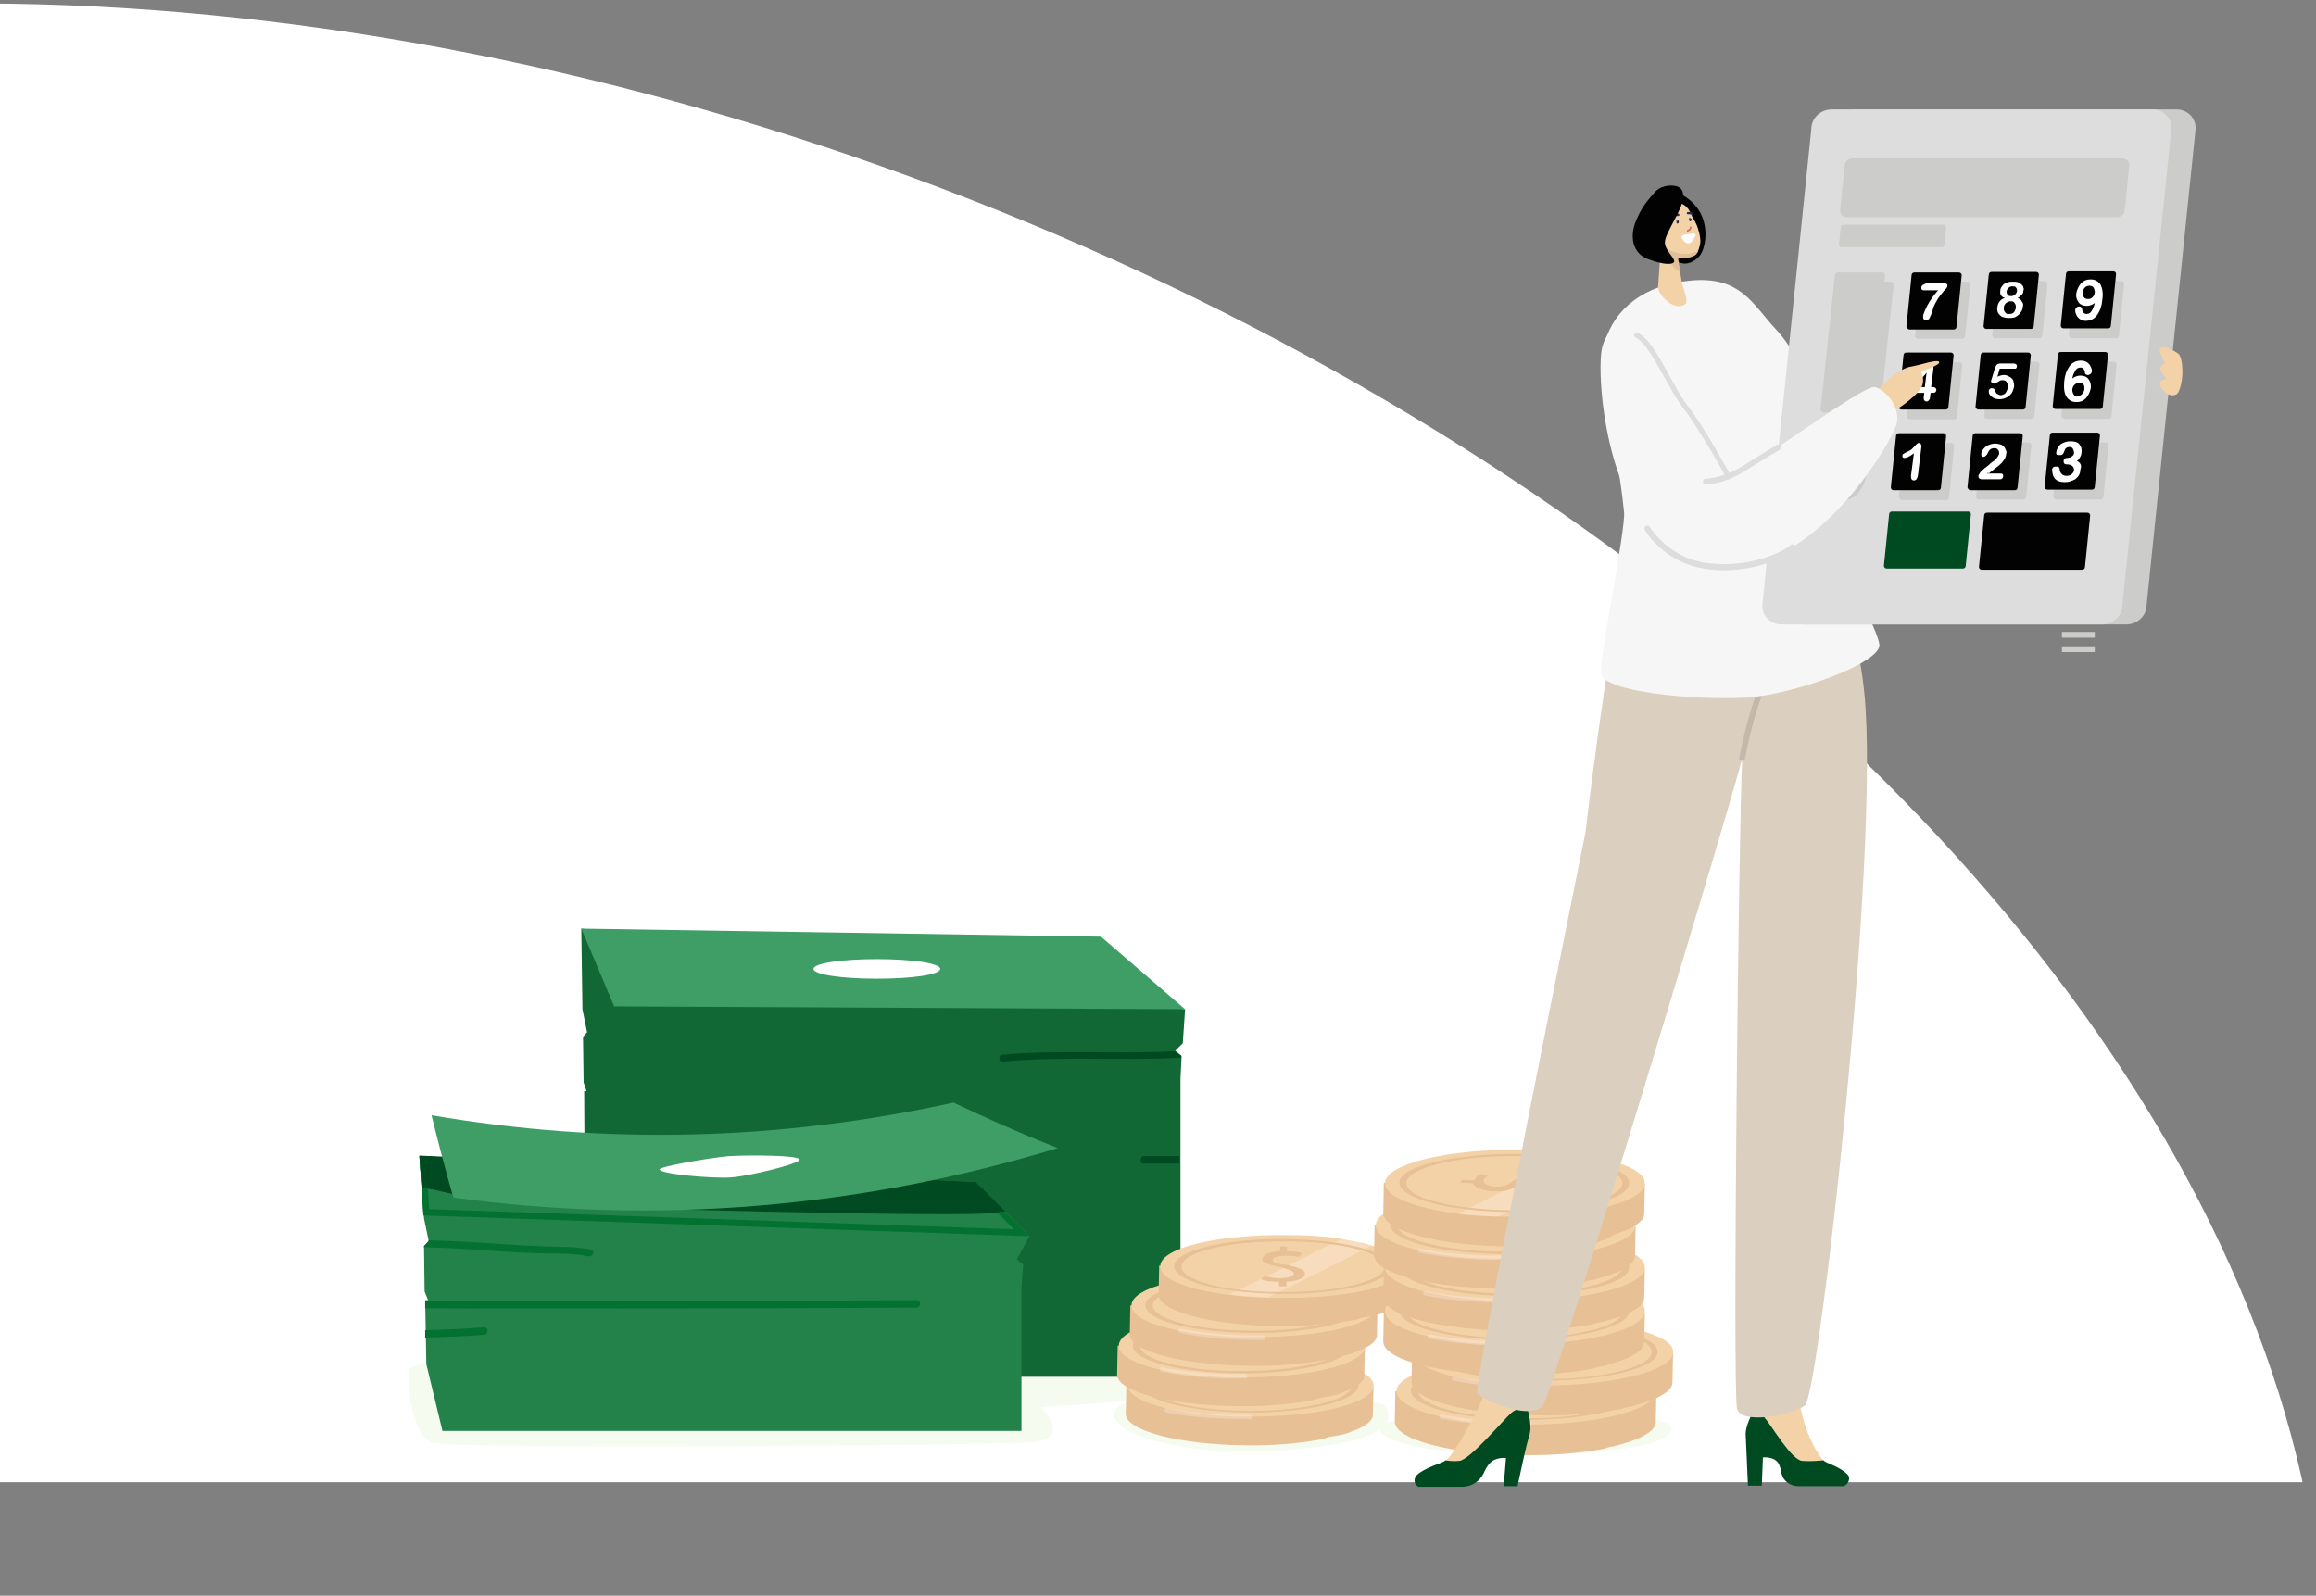 <?xml version="1.0" encoding="utf-8"?>
<!-- Generator: Adobe Illustrator 25.4.1, SVG Export Plug-In . SVG Version: 6.00 Build 0)  -->
<svg version="1.1" id="_x3C_Layer_x3E_" xmlns="http://www.w3.org/2000/svg" xmlns:xlink="http://www.w3.org/1999/xlink" x="0px"
	 y="0px" viewBox="0 0 402 277" style="enable-background:new 0 0 402 277;" xml:space="preserve">
<rect x="0" y="0" width="402" height="277" fill="#808080" stroke="none"/>
<style type="text/css">
	.st0{clip-path:url(#SVGID_00000090986799398023130440000010322703151679090576_);}
	.st1{fill:#FFFFFF;}
	.st2{fill:#F6FBF0;}
	.st3{fill:#116834;}
	.st4{fill:#3E9E65;}
	.st5{fill:#004A21;}
	.st6{fill:#238249;}
	.st7{fill:#037230;}
	.st8{fill:#E8C095;}
	.st9{fill:#F4D2A8;}
	.st10{opacity:0.25;fill:#FFFFFF;enable-background:new    ;}
	.st11{opacity:0.25;}
	.st12{fill:#DBD0BF;}
	.st13{fill:#C4B8A9;}
	.st14{fill:#F6F6F6;}
	.st15{fill:#CCCCCA;}
	.st16{fill:#DDDDDD;}
	.st17{fill:#020202;}
	.st18{fill:#434A59;}
	.st19{fill:#FF867A;}
	.st20{fill:#C66C67;}
	.st21{fill:#262E51;}
	.st22{fill:#E2BF9A;}
	.st23{fill:none;stroke:#CCCCCA;stroke-miterlimit:10;}
</style>
<g>
	<g>
		<g>
			<defs>
				<rect id="SVGID_1_" y="0.6" width="402" height="256.7"/>
			</defs>
			<clipPath id="SVGID_00000155146908850147973070000008980616286665072553_">
				<use xlink:href="#SVGID_1_"  style="overflow:visible;"/>
			</clipPath>
			<g style="clip-path:url(#SVGID_00000155146908850147973070000008980616286665072553_);">
				<g>
					
						<ellipse transform="matrix(0.354 -0.935 0.935 0.354 -149.222 229.372)" class="st1" cx="91.5" cy="222.7" rx="203.2" ry="324.7"/>
				</g>
			</g>
		</g>
	</g>
</g>
<g>
	<path class="st2" d="M213,233.4c4.9,4,5.7,9.4-2.4,9.3c-8.2-0.1-29.9,1.6-29.9,1.6s5.8,5.6-1.9,6.1c-7.8,0.5-101,1.3-103.9,0
		c-3-1.3-4.2-8.4-4-12.3c0.2-3.9,38.6-2.3,55-3.5C142.2,233.5,208.1,229.4,213,233.4z"/>
	<g>
		<g>
			<g>
				<polygon class="st3" points="205.7,175.2 205.3,181.1 204,182.4 205.1,183.3 204.9,187.2 204.9,239 104.3,239 101.6,227.5 
					101.4,189.4 101.8,189.4 101.3,187.9 101.2,180 101.9,179.2 101.1,175.2 100.9,161.2 				"/>
			</g>
		</g>
		<g>
			<g>
				<polygon class="st4" points="205.7,175.2 191.1,162.6 100.9,161.2 106.6,174.7 				"/>
			</g>
		</g>
		<g>
			<g>
				<path class="st1" d="M141.2,168.2c0,1,5,1.7,11,1.7c6.1,0,11-0.7,11-1.7c0-1-5-1.7-11-1.7S141.2,167.2,141.2,168.2z"/>
			</g>
		</g>
		<g>
			<path class="st5" d="M174,184.3c10.4-1,20.7-0.1,31-0.7v-0.3l-1.1-0.8c-10,0.5-20-0.3-30,0.6C173.3,183.1,173.3,184.4,174,184.3z
				"/>
		</g>
		<g>
			<path class="st5" d="M198.5,202h6.2v-1.3h-6.2C197.8,200.7,197.8,202,198.5,202z"/>
		</g>
	</g>
	<g>
		<g>
			<g>
				<polygon class="st6" points="169.4,205.2 178.7,214.6 176.5,218.6 177.6,219.5 177.3,223.5 177.3,248.4 76.8,248.4 74,236.8 
					73.8,225.7 74.3,225.7 73.7,224.2 73.6,216.3 74.4,215.4 73.6,211.5 72.8,200.7 				"/>
			</g>
			<g>
				<path class="st7" d="M73.6,216.3v0.2c2.8,0.1,5.4,0.2,8.2,0.4c3.4,0.2,6.8,0.5,10.2,0.6c3.3,0.2,6.9-0.1,10.2,0.6
					c0.7,0.2,1.2-1.1,0.3-1.2c-3.1-0.6-6.1-0.4-9.2-0.6c-3.4-0.1-6.8-0.4-10.2-0.6c-2.9-0.2-5.7-0.3-8.7-0.4v0.2L73.6,216.3z"/>
			</g>
			<g>
				<path class="st7" d="M73.8,225.8v1.3c9.3,0.1,75.8,0,85.3-0.1c0.8,0,0.8-1.3,0-1.3C149.7,225.8,83.1,225.9,73.8,225.8z"/>
			</g>
			<g>
				<path class="st7" d="M73.8,230.9v1.3c3.5-0.1,6.9-0.2,10.3-0.5c0.7-0.1,0.7-1.3,0-1.3C80.7,230.7,77.3,230.8,73.8,230.9z"/>
			</g>
		</g>
		<g>
			<g>
				<polygon class="st6" points="72.8,200.7 169.4,205.2 178.7,214.6 73.5,211 				"/>
			</g>
		</g>
		<g>
			<g>
				<path class="st7" d="M72.8,200.7l0.7,10.3l105.2,3.6l-9.3-9.3L72.8,200.7z M74,201.9l94.9,4.4l7.1,7.1l-101.5-3.5L74,201.9z"/>
			</g>
		</g>
		<g>
			<g>
				<path class="st5" d="M169.4,205.2l5.1,5.1c-0.5,0-1.1,0.1-1.6,0.2c-4.6,1-74.8-1-78.8-1.3c-4-0.3-8.2-0.3-12.1-1.2
					c-2.2-0.4-4.6-1-6.8-1.5c-0.6-0.1-1.3-0.2-2-0.4l-0.4-5.5L169.4,205.2z"/>
			</g>
			<g>
				<g>
					<g>
						<path class="st4" d="M183.6,199.3c-6.1-2.4-12.2-5.1-18.1-7.9c-30,6.6-60.3,7.4-90.6,2.2c1.2,4.8,2.4,9.5,3.8,14.3
							C114.1,212.7,149.4,209.7,183.6,199.3z"/>
					</g>
				</g>
				<g>
					<g>
						<path class="st1" d="M114.5,203c0,0.8,8.9,1.6,12.3,1.4c3.2-0.2,12.1-2.4,12-3.1c-0.1-0.8-9.1-0.8-12.3-0.6
							C123.1,201,114.5,202.5,114.5,203z"/>
					</g>
				</g>
			</g>
		</g>
	</g>
</g>
<g>
	<g>
		<g>
			<path class="st2" d="M193.7,244.5c-1.1,1.4,0.1,4.1,8.2,6c8,1.9,18.8,1.9,28.9,0.4c10.2-1.5,11-4.7,9.8-6.6
				C238.7,241.2,196.6,241,193.7,244.5z"/>
		</g>
		<g>
			<g>
				<g>
					<g>
						<g>
							<path class="st8" d="M238.4,240.7l-0.1,4.9c0,0.7-0.6,1.4-1.7,2c-0.6,0.4-1.2,0.6-2,0.9c-0.8,0.4-1.8,0.6-3,0.8
								c-0.6,0.1-1.3,0.2-1.9,0.5c-3.7,0.7-8.4,1.2-13.4,1.1c-11.8-0.1-21.2-2.6-20.9-5.6l0.1-4.9c0,0,14,1.3,21.5,1.3
								c5.2,0,13.1-0.5,17.6-0.8c0.5,0,0.9-0.1,1.4-0.1C237.6,240.9,238.4,240.7,238.4,240.7z"/>
						</g>
					</g>
					<g>
						<g>
							<path class="st9" d="M238.4,240.6c-0.2,3.1-9.9,5.4-21.8,5.3c-0.7,0-1.5,0-2.2,0c-2.4-0.1-4.6-0.2-6.6-0.5
								c-7.3-0.9-12.3-2.8-12.1-5.1c0.2-3.1,9.9-5.4,21.8-5.3c3.5,0,6.9,0.2,9.8,0.7c0.1,0,0.4,0,0.5,0.1c0.9,0.1,1.9,0.4,2.7,0.5
								c0.8,0.1,1.5,0.4,2.2,0.6C236.3,237.8,238.6,239.2,238.4,240.6z"/>
						</g>
					</g>
					<g>
						<g>
							<g>
								<path class="st8" d="M235.8,240.6c-0.2,2.6-8.8,4.7-19.2,4.6c-10.4-0.1-18.7-2.2-18.5-4.9s8.8-4.7,19.2-4.6
									C227.8,235.9,236.1,238,235.8,240.6z M199.4,240.4c-0.2,2.5,7.6,4.5,17.3,4.5c9.7,0.1,17.7-1.9,18-4.3
									c0.2-2.5-7.6-4.5-17.3-4.5C207.7,236.1,199.6,238,199.4,240.4z"/>
							</g>
						</g>
					</g>
				</g>
				<g>
					<g>
						<path class="st10" d="M214.9,246.3c-7.3,0-12.4-1.1-12.4-1.1c-0.2,0-0.4-0.2-0.4-0.5c0.1-0.2,0.4-0.4,0.6-0.2
							c0,0,5.9,1.3,14.1,1.1c0.2,0,0.5,0.1,0.5,0.4s-0.2,0.4-0.5,0.4C216.2,246.3,215.6,246.3,214.9,246.3z"/>
					</g>
				</g>
			</g>
			<g>
				<g>
					<g>
						<g>
							<path class="st8" d="M236.9,233.9l-0.1,4.9c0,0.7-0.6,1.4-1.7,2c-0.6,0.4-1.2,0.6-2,0.9c-0.8,0.4-1.8,0.6-3,0.8
								c-0.6,0.1-1.3,0.2-1.9,0.5c-3.7,0.7-8.4,1.2-13.4,1.1c-11.8-0.1-21.2-2.6-20.9-5.6l0.1-4.9c0,0,14,1.3,21.5,1.3
								c5.2,0,13.1-0.5,17.6-0.8c0.5,0,0.9-0.1,1.4-0.1C236.1,233.9,236.9,233.9,236.9,233.9z"/>
						</g>
					</g>
					<g>
						<g>
							<path class="st9" d="M236.9,233.8c-0.2,3.1-9.9,5.4-21.8,5.3c-0.7,0-1.5,0-2.2,0c-2.4-0.1-4.6-0.2-6.6-0.5
								c-7.3-0.9-12.3-2.8-12.1-5.1c0.2-3.1,9.9-5.4,21.8-5.3c3.5,0,6.9,0.2,9.8,0.7c0.1,0,0.4,0,0.5,0.1c0.9,0.1,1.9,0.4,2.7,0.5
								c0.8,0.1,1.5,0.4,2.2,0.6C234.8,230.9,237,232.3,236.9,233.8z"/>
						</g>
					</g>
					<g>
						<g>
							<g>
								<path class="st8" d="M234.3,233.8c-0.2,2.6-8.8,4.7-19.2,4.6s-18.7-2.2-18.5-4.9c0.2-2.6,8.8-4.7,19.2-4.6
									C226.2,229,234.5,231.2,234.3,233.8z M197.9,233.5c-0.2,2.5,7.6,4.5,17.3,4.5c9.7,0.1,17.7-1.9,18-4.3
									c0.2-2.5-7.6-4.5-17.3-4.5C206.1,229.1,198.1,231.2,197.9,233.5z"/>
							</g>
						</g>
					</g>
				</g>
				<g>
					<g>
						<path class="st10" d="M214.2,239.3c-7.3,0-12.5-1.2-12.5-1.2c-0.2,0-0.4-0.2-0.4-0.5c0.1-0.2,0.4-0.4,0.6-0.2
							c0,0,5.9,1.3,14.1,1.1c0.2,0,0.5,0.1,0.5,0.4s-0.2,0.4-0.5,0.4C215.4,239.3,214.8,239.3,214.2,239.3z"/>
					</g>
				</g>
			</g>
			<g>
				<g>
					<g>
						<g>
							<path class="st8" d="M239.1,226.9l-0.1,4.9c0,0.7-0.6,1.4-1.7,2c-0.6,0.4-1.2,0.6-2,0.9c-0.8,0.4-1.8,0.6-3,0.8
								c-0.6,0.1-1.3,0.2-1.9,0.5c-3.7,0.7-8.4,1.2-13.4,1.1c-11.8-0.1-21.2-2.6-20.9-5.6l0.1-4.9c0,0,14,1.3,21.5,1.3
								c5.2,0,13.1-0.5,17.6-0.8c0.5,0,0.9-0.1,1.4-0.1C238.3,226.9,239.1,226.9,239.1,226.9z"/>
						</g>
					</g>
					<g>
						<g>
							<path class="st9" d="M239.1,226.8c-0.2,3.1-9.9,5.4-21.8,5.3c-0.7,0-1.5,0-2.2,0c-2.4-0.1-4.6-0.2-6.6-0.5
								c-7.3-0.9-12.3-2.8-12.1-5.1c0.2-3.1,9.9-5.4,21.8-5.3c3.5,0,6.9,0.2,9.8,0.7c0.1,0,0.4,0,0.5,0.1c0.9,0.1,1.9,0.4,2.7,0.5
								c0.8,0.1,1.5,0.4,2.2,0.6C237,223.9,239.3,225.4,239.1,226.8z"/>
						</g>
					</g>
					<g>
						<g>
							<g>
								<path class="st8" d="M236.5,226.8c-0.2,2.6-8.8,4.7-19.2,4.6c-10.4-0.1-18.7-2.2-18.5-4.9c0.2-2.6,8.8-4.7,19.2-4.6
									C228.5,222,236.8,224.2,236.5,226.8z M200.1,226.5c-0.2,2.5,7.6,4.5,17.3,4.5c9.7,0.1,17.7-1.9,18-4.3
									c0.2-2.5-7.6-4.5-17.3-4.5C208.4,222.3,200.3,224.2,200.1,226.5z"/>
							</g>
						</g>
					</g>
				</g>
				<g>
					<g>
						<path class="st10" d="M217.4,232.6c-7.3,0-12.5-1.2-12.5-1.2c-0.2,0-0.4-0.2-0.4-0.5c0.1-0.2,0.4-0.4,0.6-0.2
							c0,0,5.9,1.3,14.1,1.1c0.2,0,0.5,0.1,0.5,0.4s-0.2,0.4-0.5,0.4C218.6,232.6,218,232.6,217.4,232.6z"/>
					</g>
				</g>
			</g>
			<g>
				<g>
					<g>
						<path class="st8" d="M244.1,220l-0.1,4.9c0,0.7-0.6,1.4-1.7,2c-0.6,0.4-1.2,0.6-2,0.9c-0.8,0.4-1.8,0.6-3,0.8
							c-0.6,0.1-1.3,0.2-1.9,0.5c-3.7,0.7-8.4,1.2-13.4,1.1c-11.8-0.1-21.2-2.6-20.9-5.6l0.1-4.9c0,0,14,1.3,21.5,1.3
							c5.2,0,13.1-0.5,17.6-0.8c0.5,0,0.9-0.1,1.4-0.1C243.3,220.1,244.1,220,244.1,220z"/>
					</g>
				</g>
				<g>
					<g>
						<path class="st9" d="M244.1,220c-0.2,3.1-9.9,5.4-21.8,5.3c-0.7,0-1.5,0-2.2,0c-2.4-0.1-4.6-0.2-6.6-0.5
							c-7.3-0.9-12.3-2.8-12.1-5.1c0.2-3.1,9.9-5.4,21.8-5.3c3.5,0,6.9,0.2,9.8,0.7c0.1,0,0.4,0,0.5,0.1c0.9,0.1,1.9,0.4,2.7,0.5
							c0.8,0.1,1.5,0.4,2.2,0.6C242,217.2,244.2,218.5,244.1,220z"/>
					</g>
				</g>
				<g class="st11">
					<g>
						<path class="st1" d="M238.3,216.1c-6,3.1-12.2,6.2-18.2,9.1c-2.4-0.1-4.6-0.2-6.6-0.5c6.5-3.2,13-6.5,19.5-9.7
							c0.1,0,0.4,0,0.5,0.1c0.9,0.1,1.9,0.4,2.7,0.5C236.9,215.8,237.6,216,238.3,216.1z"/>
					</g>
				</g>
				<g>
					<g>
						<g>
							<path class="st8" d="M241.5,220c-0.2,2.6-8.8,4.7-19.2,4.6c-10.4-0.1-18.7-2.2-18.5-4.9c0.2-2.6,8.8-4.7,19.2-4.6
								C233.5,215.2,241.7,217.4,241.5,220z M205.1,219.8c-0.2,2.5,7.6,4.5,17.3,4.5c9.7,0.1,17.7-1.9,18-4.3
								c0.2-2.5-7.6-4.5-17.3-4.5C213.4,215.4,205.3,217.3,205.1,219.8z"/>
						</g>
					</g>
				</g>
				<g>
					<g>
						<g>
							<path class="st8" d="M222,223.3v-0.8c-1.2,0-2.4-0.1-3.1-0.4l0.5-0.6c0.7,0.2,1.8,0.4,2.8,0.4c1.4,0,2.4-0.4,2.4-0.8
								s-0.8-0.7-2.2-1.1c-2-0.4-3.3-0.7-3.3-1.4c0-0.7,1.2-1.3,3.1-1.4v-0.8h1.2v0.8c1.2,0,2,0.1,2.6,0.4l-0.5,0.6
								c-0.5-0.1-1.2-0.2-2.5-0.2c-1.5,0-2.1,0.4-2.1,0.7c0,0.5,0.7,0.7,2.5,0.9c2,0.4,3.1,0.8,3.1,1.5c0,0.7-1.1,1.3-3.2,1.4v0.8
								L222,223.3L222,223.3z"/>
						</g>
					</g>
				</g>
			</g>
		</g>
	</g>
	<g>
		<path class="st2" d="M239.8,247.4c-1.1,1,0.1,2.8,8.7,4.2c8.6,1.2,20,1.4,30.7,0.2c10.7-1.1,11.7-3.3,10.5-4.6
			C287.5,245.1,242.9,244.8,239.8,247.4z"/>
	</g>
	<g>
		<g>
			<g>
				<g>
					<path class="st8" d="M287.5,241.7l-0.1,5.2c0,0.7-0.6,1.5-1.7,2.1c-0.6,0.4-1.2,0.7-2.1,1c-0.9,0.4-2,0.6-3.1,1
						c-0.6,0.1-1.4,0.2-2,0.5c-3.9,0.7-8.9,1.2-14.2,1.1c-12.4-0.1-22.4-2.7-22.2-5.9l0.1-5.2c0,0,14.8,1.4,22.8,1.5
						c5.4,0,13.9-0.5,18.7-0.9c0.5,0,1-0.1,1.5-0.1C286.6,241.7,287.5,241.7,287.5,241.7z"/>
				</g>
			</g>
			<g>
				<g>
					<path class="st9" d="M287.5,241.6c-0.2,3.2-10.6,5.8-23,5.7c-0.7,0-1.6,0-2.3,0c-2.5-0.1-4.8-0.2-7-0.5c-7.8-1-12.9-3-12.8-5.4
						c0.2-3.2,10.6-5.8,23-5.7c3.8,0,7.3,0.2,10.3,0.7c0.1,0,0.4,0,0.5,0.1c1,0.1,2,0.4,2.8,0.5c0.9,0.1,1.6,0.4,2.3,0.6
						C285.3,238.7,287.6,240,287.5,241.6z"/>
				</g>
			</g>
			<g>
				<g>
					<g>
						<path class="st8" d="M284.8,241.6c-0.2,2.8-9.4,4.9-20.3,4.9c-11-0.1-19.7-2.3-19.6-5.2c0.2-2.8,9.4-4.9,20.3-4.9
							C276.3,236.6,285,238.9,284.8,241.6z M246.2,241.4c-0.2,2.6,8,4.7,18.4,4.8c10.3,0.1,18.8-2,19.1-4.6c0.2-2.6-8-4.7-18.4-4.8
							C255,236.8,246.3,238.8,246.2,241.4z"/>
					</g>
				</g>
			</g>
		</g>
		<g>
			<g>
				<path class="st10" d="M263.5,247.5c-7.8,0-13.2-1.2-13.3-1.2c-0.2,0-0.4-0.2-0.4-0.5c0.1-0.2,0.4-0.4,0.6-0.2
					c0.1,0,6.3,1.4,15,1.1c0.2,0,0.5,0.1,0.5,0.4c0,0.2-0.2,0.4-0.5,0.4C264.7,247.5,264.1,247.5,263.5,247.5z"/>
			</g>
		</g>
	</g>
	<g>
		<g>
			<g>
				<g>
					<path class="st8" d="M290.4,234.8l-0.1,5.2c0,0.7-0.6,1.5-1.7,2.1c-0.6,0.4-1.2,0.7-2.1,1c-0.9,0.4-2,0.6-3.1,1
						c-0.6,0.1-1.4,0.2-2,0.5c-3.9,0.7-8.9,1.2-14.2,1.1c-12.4-0.1-22.4-2.7-22.2-5.9l0.1-5.2c0,0,14.8,1.4,22.8,1.5
						c5.4,0,13.9-0.5,18.7-0.9c0.5,0,1-0.1,1.5-0.1C289.6,235,290.4,234.8,290.4,234.8z"/>
				</g>
			</g>
			<g>
				<g>
					<path class="st9" d="M290.4,234.8c-0.2,3.2-10.6,5.8-23,5.7c-0.7,0-1.6,0-2.3,0c-2.5-0.1-4.8-0.2-7-0.5c-7.8-1-12.9-3-12.8-5.4
						c0.2-3.2,10.6-5.8,23-5.7c3.8,0,7.3,0.2,10.3,0.7c0.1,0,0.4,0,0.5,0.1c1,0.1,2,0.4,2.8,0.5c0.9,0.1,1.6,0.4,2.3,0.6
						C288.2,231.9,290.6,233.2,290.4,234.8z"/>
				</g>
			</g>
			<g>
				<g>
					<g>
						<path class="st8" d="M287.7,234.8c-0.2,2.8-9.4,4.9-20.3,4.9c-11-0.1-19.7-2.3-19.6-5.2c0.2-2.8,9.4-4.9,20.3-4.9
							C279.2,229.8,288,232,287.7,234.8z M249.2,234.6c-0.2,2.6,8,4.7,18.4,4.8c10.3,0.1,18.8-2,19.1-4.6c0.2-2.6-8-4.7-18.4-4.8
							C257.9,229.9,249.4,232,249.2,234.6z"/>
					</g>
				</g>
			</g>
		</g>
		<g>
			<g>
				<path class="st10" d="M265.6,240.9c-7.8,0-13.1-1.2-13.2-1.2c-0.2,0-0.4-0.2-0.4-0.5c0.1-0.2,0.4-0.4,0.6-0.2
					c0.1,0,6.3,1.4,15,1.1c0.2,0,0.5,0.1,0.5,0.4c0,0.2-0.2,0.4-0.5,0.4C267,240.9,266.3,240.9,265.6,240.9z"/>
			</g>
		</g>
	</g>
	<g>
		<g>
			<g>
				<g>
					<path class="st8" d="M285.5,227.8l-0.1,5.2c0,0.7-0.6,1.5-1.7,2.1c-0.6,0.4-1.2,0.7-2.1,1c-0.9,0.4-2,0.6-3.1,1
						c-0.6,0.1-1.4,0.2-2,0.5c-3.9,0.7-8.9,1.2-14.2,1.1c-12.4-0.1-22.4-2.7-22.2-5.9l0.1-5.2c0,0,14.8,1.4,22.8,1.5
						c5.4,0,13.9-0.5,18.7-0.9c0.5,0,1-0.1,1.5-0.1C284.6,227.8,285.5,227.8,285.5,227.8z"/>
				</g>
			</g>
			<g>
				<g>
					<path class="st9" d="M285.5,227.7c-0.2,3.2-10.6,5.8-23,5.7c-0.7,0-1.6,0-2.3,0c-2.5-0.1-4.8-0.2-7-0.5c-7.8-1-12.9-3-12.8-5.4
						c0.2-3.2,10.6-5.8,23-5.7c3.8,0,7.3,0.2,10.3,0.7c0.1,0,0.4,0,0.5,0.1c1,0.1,2,0.4,2.8,0.5c0.9,0.1,1.6,0.4,2.3,0.6
						C283.3,224.7,285.6,226.1,285.5,227.7z"/>
				</g>
			</g>
			<g>
				<g>
					<g>
						<path class="st8" d="M282.8,227.7c-0.2,2.8-9.4,4.9-20.3,4.9c-11-0.1-19.7-2.3-19.6-5.2c0.2-2.8,9.4-4.9,20.3-4.9
							C274.3,222.6,283,225,282.8,227.7z M244.2,227.5c-0.2,2.6,8,4.7,18.4,4.8c10.3,0.1,18.8-2,19.1-4.6c0.2-2.6-8-4.7-18.4-4.8
							C253,222.9,244.4,224.9,244.2,227.5z"/>
					</g>
				</g>
			</g>
		</g>
		<g class="st11">
			<g>
				<path class="st1" d="M261.5,233.6c-7.8,0-13.2-1.2-13.3-1.2c-0.2,0-0.4-0.2-0.4-0.5c0.1-0.2,0.4-0.4,0.6-0.2
					c0.1,0,6.3,1.4,15,1.1c0.2,0,0.5,0.1,0.5,0.4c0,0.2-0.2,0.4-0.5,0.4C262.7,233.6,262.1,233.6,261.5,233.6z"/>
			</g>
		</g>
	</g>
	<g>
		<g>
			<g>
				<g>
					<path class="st8" d="M285.5,220.1l-0.1,5.2c0,0.7-0.6,1.5-1.7,2.1c-0.6,0.4-1.2,0.7-2.1,1c-0.9,0.4-2,0.6-3.1,1
						c-0.6,0.1-1.4,0.2-2,0.5c-3.9,0.7-8.9,1.2-14.2,1.1c-12.4-0.1-22.4-2.7-22.2-5.9l0.1-5.2c0,0,14.8,1.4,22.8,1.5
						c5.4,0,13.9-0.5,18.7-0.9c0.5,0,1-0.1,1.5-0.1C284.6,220.2,285.5,220.1,285.5,220.1z"/>
				</g>
			</g>
			<g>
				<g>
					<path class="st9" d="M285.5,220.1c-0.2,3.2-10.6,5.8-23,5.7c-0.7,0-1.6,0-2.3,0c-2.5-0.1-4.8-0.2-7-0.5c-7.8-1-12.9-3-12.8-5.4
						c0.2-3.2,10.6-5.8,23-5.7c3.8,0,7.3,0.2,10.3,0.7c0.1,0,0.4,0,0.5,0.1c1,0.1,2,0.4,2.8,0.5c0.9,0.1,1.6,0.4,2.3,0.6
						C283.3,217.1,285.6,218.5,285.5,220.1z"/>
				</g>
			</g>
			<g>
				<g>
					<g>
						<path class="st8" d="M282.8,220.1c-0.2,2.8-9.4,4.9-20.3,4.9c-11-0.1-19.7-2.3-19.6-5.2c0.2-2.8,9.4-4.9,20.3-4.9
							C274.2,215,283,217.2,282.8,220.1z M244.1,219.8c-0.2,2.6,8,4.7,18.4,4.8c10.3,0.1,18.8-2,19.1-4.6c0.2-2.6-8-4.7-18.4-4.8
							C252.9,215.1,244.4,217.2,244.1,219.8z"/>
					</g>
				</g>
			</g>
		</g>
		<g>
			<g>
				<path class="st10" d="M260.6,226.1c-7.8,0-13.1-1.2-13.2-1.2c-0.2,0-0.4-0.2-0.4-0.5c0.1-0.2,0.4-0.4,0.6-0.2
					c0.1,0,6.3,1.4,15,1.1c0.2,0,0.5,0.1,0.5,0.4c0,0.2-0.2,0.4-0.5,0.4C262,226.1,261.2,226.1,260.6,226.1z"/>
			</g>
		</g>
	</g>
	<g>
		<g>
			<g>
				<g>
					<path class="st8" d="M283.9,212.8l-0.1,5.2c0,0.7-0.6,1.5-1.7,2.1c-0.6,0.4-1.2,0.7-2.1,1c-0.9,0.4-2,0.6-3.1,1
						c-0.6,0.1-1.4,0.2-2,0.5c-3.9,0.7-8.9,1.2-14.2,1.1c-12.4-0.1-22.4-2.7-22.2-5.9l0.1-5.2c0,0,14.8,1.4,22.8,1.5
						c5.4,0,13.9-0.5,18.7-0.9c0.5,0,1-0.1,1.5-0.1C283,212.9,283.9,212.8,283.9,212.8z"/>
				</g>
			</g>
			<g>
				<g>
					<path class="st9" d="M283.9,212.8c-0.2,3.2-10.6,5.8-23,5.7c-0.7,0-1.6,0-2.3,0c-2.5-0.1-4.8-0.2-7-0.5c-7.8-1-12.9-3-12.8-5.4
						c0.2-3.2,10.6-5.8,23-5.7c3.8,0,7.3,0.2,10.3,0.7c0.1,0,0.4,0,0.5,0.1c1,0.1,2,0.4,2.8,0.5c0.9,0.1,1.6,0.4,2.3,0.6
						C281.7,209.7,284,211.2,283.9,212.8z"/>
				</g>
			</g>
			<g>
				<g>
					<g>
						<path class="st8" d="M281.2,212.8c-0.2,2.8-9.4,4.9-20.3,4.9c-11-0.1-19.7-2.3-19.6-5.2c0.1-2.8,9.4-4.9,20.3-4.9
							C272.6,207.6,281.4,210,281.2,212.8z M242.5,212.5c-0.2,2.6,8,4.7,18.4,4.8c10.3,0.1,18.8-2,19.1-4.6c0.2-2.6-8-4.7-18.4-4.8
							C251.3,207.9,242.8,210,242.5,212.5z"/>
					</g>
				</g>
			</g>
		</g>
		<g>
			<g>
				<path class="st10" d="M259.8,218.7c-7.8,0-13.2-1.2-13.3-1.2c-0.2,0-0.4-0.2-0.4-0.5c0.1-0.2,0.4-0.4,0.6-0.2
					c0.1,0,6.3,1.4,15,1.1c0.2,0,0.5,0.1,0.5,0.4c0,0.2-0.2,0.4-0.5,0.4C261.1,218.6,260.5,218.7,259.8,218.7z"/>
			</g>
		</g>
	</g>
	<g>
		<g>
			<g>
				<path class="st8" d="M285.5,205.5l-0.1,5.2c0,0.7-0.6,1.5-1.7,2.1c-0.6,0.4-1.2,0.7-2.1,1c-0.9,0.4-2,0.6-3.1,1
					c-0.6,0.1-1.4,0.2-2,0.5c-3.9,0.7-8.9,1.2-14.2,1.1c-12.4-0.1-22.4-2.7-22.2-5.9l0.1-5.2c0,0,14.8,1.4,22.8,1.5
					c5.4,0,13.9-0.5,18.7-0.9c0.5,0,1-0.1,1.5-0.1C284.6,205.6,285.5,205.5,285.5,205.5z"/>
			</g>
		</g>
		<g>
			<g>
				<path class="st9" d="M285.5,205.5c-0.2,3.2-10.6,5.8-23,5.7c-0.7,0-1.6,0-2.3,0c-2.5-0.1-4.8-0.2-7-0.5c-7.8-1-12.9-3-12.8-5.4
					c0.2-3.2,10.6-5.8,23-5.7c3.8,0,7.3,0.2,10.3,0.7c0.1,0,0.4,0,0.5,0.1c1,0.1,2,0.4,2.8,0.5c0.9,0.1,1.6,0.4,2.3,0.6
					C283.3,202.4,285.6,203.9,285.5,205.5z"/>
			</g>
		</g>
		<g class="st11">
			<g>
				<path class="st1" d="M279.3,201.5c-6.4,3.3-12.9,6.5-19.3,9.7c-2.5-0.1-4.8-0.2-7-0.5c6.9-3.4,13.8-6.8,20.7-10.3
					c0.1,0,0.4,0,0.5,0.1c1,0.1,2,0.4,2.8,0.5C277.9,201.1,278.6,201.2,279.3,201.5z"/>
			</g>
		</g>
		<g>
			<g>
				<g>
					<path class="st8" d="M282.8,205.5c-0.2,2.8-9.4,4.9-20.3,4.9c-11-0.1-19.7-2.3-19.6-5.2c0.2-2.8,9.4-4.9,20.3-4.9
						C274.2,200.4,283,202.7,282.8,205.5z M244.1,205.3c-0.2,2.6,8,4.7,18.4,4.8c10.3,0.1,18.8-2,19.1-4.6c0.2-2.6-8-4.7-18.4-4.8
						C252.9,200.6,244.4,202.7,244.1,205.3z"/>
				</g>
			</g>
		</g>
		<g>
			<g>
				<g>
					<path class="st8" d="M253.8,204.8l2.2,0.1c0-0.4,0.5-0.9,1-1.1l1.5,0.2c-0.5,0.2-1,0.6-1,1c0,0.5,0.9,0.9,2.1,1
						c1.2,0,2-0.2,2.6-0.7c0.9-0.7,2-1.1,3.8-1.1c1.8,0.1,3.2,0.6,3.4,1.2l2.2,0.1v0.5l-2.1-0.1c-0.1,0.5-0.4,0.7-0.9,1l-1.5-0.2
						c0.2-0.1,0.7-0.4,0.7-0.9c0-0.6-1-0.9-1.8-0.9c-1.1,0-1.7,0.2-2.6,0.9c-1,0.7-2.1,1.1-4.1,1c-1.7-0.1-3.3-0.5-3.7-1.4l-2.2-0.1
						L253.8,204.8z"/>
				</g>
			</g>
		</g>
	</g>
</g>
<g>
	<g>
		<g>
			<g>
				<path class="st9" d="M306.3,246.1c1.1,1.2,4.6,7.3,6.5,7.5c1,0.1,3.1,0,3.7-0.1c-1-0.9-6-8.5-4-19.2l-8.1,0.5
					c0,0,0.6,9.1,0.4,9.6C305.4,244.4,305.6,245.4,306.3,246.1z"/>
			</g>
		</g>
		<g>
			<g>
				<path class="st5" d="M320.8,256.1c-0.6-0.7-1.7-1.4-3.7-2.2c-0.2-0.1-0.4-0.2-0.6-0.4c-0.6,0.1-2.7,0.2-3.7,0.1
					c-1.9-0.2-5.4-6.3-6.5-7.5c-0.7-0.7-0.8-1.8-1.6-1.8c-0.7,1.2-1.7,3.3-1.7,4.6c0.1,1.9,0.3,7,0.4,9h2.4l0.2-4.9
					c0,0,1.8-0.2,2.6,0.9c0.3,0.4,0.5,1.1,0.6,1.8c0.3,1.4,1.5,2.3,3.1,2.3h7.5C320.6,258,321.3,256.8,320.8,256.1z"/>
			</g>
		</g>
	</g>
	<g>
		<g>
			<g>
				<path class="st9" d="M262.5,245.2c-1.4,1.2-7.2,8.2-9.1,8.4c-1,0.1-1.9,0-2.4-0.1c1.3-0.9,7.2-10.4,8.7-17.9l8-0.2
					c0,0-2.7,8.5-2.5,9C264.5,244.4,263.3,244.5,262.5,245.2z"/>
			</g>
		</g>
		<g>
			<g>
				<path class="st5" d="M245.9,256.1c0.7-0.7,2.1-1.4,4.3-2.2c0.2-0.1,0.5-0.2,0.7-0.4c0.5,0.1,1.4,0.2,2.4,0.1
					c1.9-0.2,7.7-7.2,9.1-8.4c0.9-0.7,2-0.9,2.7-0.8c0.3,1.2,0.8,3.3,0.4,4.6c-0.6,1.9-1.5,6.2-2.1,9h-2.4l0.4-4.9
					c0,0-1.8-0.2-2.8,0.9c-0.4,0.4-0.8,1.1-1.1,1.8c-0.7,1.4-2.1,2.3-3.7,2.3h-7.5C245.6,258,245.2,256.8,245.9,256.1z"/>
			</g>
		</g>
	</g>
	<g>
		<g>
			<path class="st12" d="M281.9,101.2c2.9-10.5,30-19.7,34-4.7c1.2,4.6,6.1,8.1,7.7,23.8c2.8,27.8-7.9,121.9-10.3,123.7
				c-2.4,1.7-11.2,3.4-11.8,0.5c-0.8-3.7,0.3-100.8,0.9-112.9c-0.7,3.8-32.8,110.1-34.6,112.4c-1.9,2.3-8.4,0-11.4-2
				c-0.9-0.6,18.8-97.5,18.8-97.5S279,111.8,281.9,101.2z"/>
		</g>
	</g>
	<g>
		<path class="st13" d="M302.4,132.1C302.3,132.1,302.3,132.1,302.4,132.1c-0.4-0.1-0.6-0.3-0.5-0.6c0.1-0.5,2.2-12.4,6.6-18.3
			c0.2-0.2,0.5-0.3,0.7-0.1c0.2,0.2,0.3,0.5,0.1,0.7c-4.3,5.7-6.4,17.8-6.4,17.9C302.8,131.9,302.6,132.1,302.4,132.1z"/>
	</g>
	<g>
		<g>
			<path class="st14" d="M277.9,116.8c-0.1-3.5,4.3-25.1,4-27.9c-1.7-16.4-5.3-22.3-3.4-29.3c1.7-6.1,7-10.2,15-10.9
				c8.6-0.8,10.7,4.1,14.6,8.3c7.8,8.4,4.2,14.6,6.4,29.9c0.6,3.9,10.9,20.3,11.7,24.9c0.6,3.2-14.6,8.7-22.9,9.3
				C294.6,121.6,278,120.2,277.9,116.8z"/>
		</g>
	</g>
	<g>
		<g>
			<g>
				<g>
					<g>
						<path class="st15" d="M313.4,108.4l55.7,0c1.9,0,3.5-1.5,3.5-3.4l8.5-82.6c0.1-1.9-1.4-3.4-3.3-3.4l-55.7,0
							c-1.9,0-3.5,1.5-3.5,3.4l-8.5,82.6C310.1,106.9,311.5,108.4,313.4,108.4z"/>
					</g>
				</g>
				<g>
					<g>
						<path class="st16" d="M309.2,108.4l55.7,0c1.9,0,3.5-1.5,3.5-3.4l8.5-82.6c0.1-1.9-1.4-3.4-3.3-3.4l-55.7,0
							c-1.9,0-3.5,1.5-3.5,3.4l-8.5,82.6C305.8,106.9,307.3,108.4,309.2,108.4z"/>
					</g>
				</g>
				<g>
					<path class="st15" d="M359.6,58.7l7.7,0c0.3,0,0.5-0.2,0.5-0.5l0.9-8.9c0-0.3-0.2-0.5-0.5-0.5l-7.7,0c-0.3,0-0.5,0.2-0.5,0.5
						l-0.9,8.9C359.2,58.5,359.4,58.7,359.6,58.7z"/>
				</g>
				<g>
					<path class="st15" d="M346.3,58.7l7.7,0c0.3,0,0.5-0.2,0.5-0.5l0.9-8.9c0-0.3-0.2-0.5-0.5-0.5l-7.7,0c-0.3,0-0.5,0.2-0.5,0.5
						l-0.9,8.9C345.8,58.5,346,58.7,346.3,58.7z"/>
				</g>
				<g>
					<path class="st15" d="M332.9,58.8l7.7,0c0.3,0,0.5-0.2,0.5-0.5l0.9-8.9c0-0.3-0.2-0.5-0.5-0.5l-7.7,0c-0.3,0-0.5,0.2-0.5,0.5
						l-0.9,8.9C332.4,58.6,332.6,58.8,332.9,58.8z"/>
				</g>
				<g>
					<g>
						<g>
							<path class="st15" d="M318,73.2l7.7,0c0.3,0,0.5-0.2,0.5-0.5l2.5-23.3c0-0.3-0.2-0.5-0.5-0.5l-7.7,0c-0.3,0-0.5,0.2-0.5,0.5
								l-2.5,23.3C317.5,73,317.7,73.2,318,73.2z"/>
						</g>
					</g>
				</g>
				<g>
					<path class="st15" d="M358.3,72.7l7.7,0c0.3,0,0.5-0.2,0.5-0.5l0.9-8.9c0-0.3-0.2-0.5-0.5-0.5l-7.7,0c-0.3,0-0.5,0.2-0.5,0.5
						l-0.9,8.9C357.8,72.5,358,72.7,358.3,72.7z"/>
				</g>
				<g>
					<path class="st15" d="M344.9,72.7l7.7,0c0.3,0,0.5-0.2,0.5-0.5l0.9-8.9c0-0.3-0.2-0.5-0.5-0.5l-7.7,0c-0.3,0-0.5,0.2-0.5,0.5
						l-0.9,8.9C344.4,72.5,344.6,72.7,344.9,72.7z"/>
				</g>
				<g>
					<g>
						<g>
							<path class="st15" d="M331.5,72.8l7.7,0c0.3,0,0.5-0.2,0.5-0.5l0.9-8.9c0-0.3-0.2-0.5-0.5-0.5l-7.7,0c-0.3,0-0.5,0.2-0.5,0.5
								l-0.9,8.9C331.1,72.6,331.3,72.8,331.5,72.8z"/>
						</g>
					</g>
				</g>
				<g>
					<path class="st15" d="M356.9,86.7l7.7,0c0.3,0,0.5-0.2,0.5-0.5l0.9-8.9c0-0.3-0.2-0.5-0.5-0.5l-7.7,0c-0.3,0-0.5,0.2-0.5,0.5
						l-0.9,8.9C356.4,86.4,356.6,86.7,356.9,86.7z"/>
				</g>
				<g>
					<path class="st15" d="M343.5,86.7l7.7,0c0.3,0,0.5-0.2,0.5-0.5l0.9-8.9c0-0.3-0.2-0.5-0.5-0.5l-7.7,0c-0.3,0-0.5,0.2-0.5,0.5
						l-0.9,8.9C343,86.5,343.2,86.7,343.5,86.7z"/>
				</g>
				<g>
					<path class="st15" d="M330.1,86.8l7.7,0c0.3,0,0.5-0.2,0.5-0.5l0.9-8.9c0-0.3-0.2-0.5-0.5-0.5l-7.7,0c-0.3,0-0.5,0.2-0.5,0.5
						l-0.9,8.9C329.7,86.6,329.9,86.8,330.1,86.8z"/>
				</g>
				<g>
					<g>
						<path class="st15" d="M317.8,81.4c-0.4,2.7,0.7,5.1,2.4,5.3c1.7,0.2,3.5-1.9,3.8-4.6c0.4-2.7-0.7-5.1-2.4-5.3
							C319.9,76.6,318.2,78.7,317.8,81.4z"/>
					</g>
				</g>
				<g>
					<g>
						<g>
							<path class="st17" d="M358.2,57l7.7,0c0.3,0,0.5-0.2,0.5-0.5l0.9-8.9c0-0.3-0.2-0.5-0.5-0.5l-7.7,0c-0.3,0-0.5,0.2-0.5,0.5
								l-0.9,8.9C357.7,56.8,357.9,57,358.2,57z"/>
						</g>
					</g>
				</g>
				<g>
					<g>
						<g>
							<path class="st17" d="M344.8,57.1l7.7,0c0.3,0,0.5-0.2,0.5-0.5l0.9-8.9c0-0.3-0.2-0.5-0.5-0.5l-7.7,0c-0.3,0-0.5,0.2-0.5,0.5
								l-0.9,8.9C344.3,56.9,344.5,57.1,344.8,57.1z"/>
						</g>
					</g>
				</g>
				<g>
					<g>
						<g>
							<path class="st17" d="M331.4,57.2l7.7,0c0.3,0,0.5-0.2,0.5-0.5l0.9-8.9c0-0.3-0.2-0.5-0.5-0.5l-7.7,0c-0.3,0-0.5,0.2-0.5,0.5
								l-0.9,8.9C331,56.9,331.2,57.2,331.4,57.2z"/>
						</g>
					</g>
				</g>
				<g>
					<g>
						<g>
							<path class="st15" d="M316.5,71.6l7.7,0c0.3,0,0.5-0.2,0.5-0.5l2.5-23.3c0-0.3-0.2-0.5-0.5-0.5l-7.7,0
								c-0.3,0-0.5,0.2-0.5,0.5L316,71.1C316,71.3,316.2,71.6,316.5,71.6z"/>
						</g>
					</g>
				</g>
				<g>
					<g>
						<g>
							<path class="st17" d="M356.8,71l7.7,0c0.3,0,0.5-0.2,0.5-0.5l0.9-8.9c0-0.3-0.2-0.5-0.5-0.5l-7.7,0c-0.3,0-0.5,0.2-0.5,0.5
								l-0.9,8.9C356.3,70.8,356.5,71,356.8,71z"/>
						</g>
					</g>
				</g>
				<g>
					<g>
						<g>
							<path class="st17" d="M343.4,71.1l7.7,0c0.3,0,0.5-0.2,0.5-0.5l0.9-8.9c0-0.3-0.2-0.5-0.5-0.5l-7.7,0c-0.3,0-0.5,0.2-0.5,0.5
								l-0.9,8.9C342.9,70.9,343.2,71.1,343.4,71.1z"/>
						</g>
					</g>
				</g>
				<g>
					<g>
						<g>
							<path class="st17" d="M330,71.1l7.7,0c0.3,0,0.5-0.2,0.5-0.5l0.9-8.9c0-0.3-0.2-0.5-0.5-0.5l-7.7,0c-0.3,0-0.5,0.2-0.5,0.5
								l-0.9,8.9C329.6,70.9,329.8,71.1,330,71.1z"/>
						</g>
					</g>
				</g>
				<g>
					<g>
						<g>
							<path class="st17" d="M355.4,85l7.7,0c0.3,0,0.5-0.2,0.5-0.5l0.9-8.9c0-0.3-0.2-0.5-0.5-0.5l-7.7,0c-0.3,0-0.5,0.2-0.5,0.5
								l-0.9,8.9C354.9,84.8,355.1,85,355.4,85z"/>
						</g>
					</g>
				</g>
				<g>
					<g>
						<g>
							<path class="st17" d="M344,98.9l17.4,0c0.3,0,0.5-0.2,0.5-0.5l0.9-8.9c0-0.3-0.2-0.5-0.5-0.5l-17.4,0c-0.3,0-0.5,0.2-0.5,0.5
								l-0.9,8.9C343.5,98.7,343.7,98.9,344,98.9z"/>
						</g>
					</g>
				</g>
				<g>
					<g>
						<g>
							<path class="st17" d="M342,85.1l7.7,0c0.3,0,0.5-0.2,0.5-0.5l0.9-8.9c0-0.3-0.2-0.5-0.5-0.5l-7.7,0c-0.3,0-0.5,0.2-0.5,0.5
								l-0.9,8.9C341.6,84.9,341.8,85.1,342,85.1z"/>
						</g>
					</g>
				</g>
				<g>
					<g>
						<g>
							<path class="st17" d="M328.7,85.1l7.7,0c0.3,0,0.5-0.2,0.5-0.5l0.9-8.9c0-0.3-0.2-0.5-0.5-0.5l-7.7,0c-0.3,0-0.5,0.2-0.5,0.5
								l-0.9,8.9C328.2,84.9,328.4,85.1,328.7,85.1z"/>
						</g>
					</g>
				</g>
				<g>
					<g>
						<g>
							<path class="st5" d="M327.5,98.7l13.2,0c0.3,0,0.5-0.2,0.5-0.5l0.9-8.9c0-0.3-0.2-0.5-0.5-0.5l-13.2,0
								c-0.3,0-0.5,0.2-0.5,0.5l-0.9,8.9C327,98.5,327.2,98.7,327.5,98.7z"/>
						</g>
					</g>
				</g>
				<g>
					<g>
						<path class="st15" d="M320.6,37.7l46.9,0c0.7,0,1.3-0.6,1.3-1.2l0.8-7.8c0-0.7-0.5-1.2-1.2-1.2l-46.9,0
							c-0.7,0-1.3,0.6-1.3,1.2l-0.8,7.8C319.4,37.2,319.9,37.7,320.6,37.7z"/>
					</g>
				</g>
				<g>
					<g>
						<path class="st15" d="M319.6,42.9l17.4,0c0.3,0,0.5-0.2,0.5-0.5l0.3-2.9c0-0.3-0.2-0.5-0.4-0.5l-17.4,0
							c-0.3,0-0.5,0.2-0.5,0.5l-0.3,2.9C319.2,42.7,319.4,42.9,319.6,42.9z"/>
					</g>
				</g>
				<g>
					<g>
						<path class="st18" d="M316.3,79.8c-0.4,2.7,0.7,5.1,2.4,5.3c1.7,0.2,3.5-1.9,3.8-4.6c0.4-2.7-0.7-5.1-2.4-5.3
							C318.4,75,316.7,77,316.3,79.8z"/>
					</g>
				</g>
			</g>
			<g>
				<g>
					<path class="st1" d="M347.2,50.5c0-0.3,0.1-0.6,0.3-0.8c0.2-0.3,0.4-0.5,0.8-0.6c0.3-0.2,0.7-0.2,1.1-0.2c0.3,0,0.6,0,0.9,0.1
						c0.2,0.1,0.4,0.2,0.6,0.4c0.2,0.2,0.3,0.3,0.3,0.5c0.1,0.2,0.1,0.4,0,0.6c0,0.3-0.1,0.5-0.3,0.7c-0.2,0.2-0.4,0.4-0.7,0.5
						c0.2,0.1,0.4,0.2,0.6,0.4c0.1,0.2,0.2,0.3,0.3,0.5c0.1,0.2,0.1,0.4,0,0.7c0,0.4-0.2,0.7-0.4,1c-0.2,0.3-0.5,0.5-0.8,0.7
						c-0.4,0.2-0.8,0.2-1.2,0.2c-0.5,0-0.9-0.1-1.2-0.2c-0.3-0.2-0.5-0.4-0.7-0.7c-0.1-0.3-0.2-0.6-0.1-1c0.1-0.8,0.5-1.3,1.3-1.6
						C347.4,51.6,347.1,51.1,347.2,50.5z M349.9,53.4c0-0.2,0-0.4-0.1-0.6c-0.1-0.2-0.2-0.3-0.3-0.4c-0.2-0.1-0.3-0.1-0.5-0.1
						c-0.3,0-0.5,0.1-0.8,0.3c-0.2,0.2-0.4,0.5-0.4,0.8c0,0.2,0,0.4,0.1,0.6c0.1,0.2,0.2,0.3,0.3,0.4c0.1,0.1,0.3,0.1,0.5,0.1
						c0.2,0,0.4,0,0.6-0.1c0.2-0.1,0.3-0.2,0.4-0.4C349.8,53.8,349.9,53.6,349.9,53.4z M349.3,49.7c-0.3,0-0.5,0.1-0.7,0.3
						c-0.2,0.2-0.3,0.4-0.3,0.6c0,0.2,0,0.4,0.2,0.6c0.1,0.2,0.4,0.2,0.6,0.2c0.1,0,0.3,0,0.4-0.1c0.1,0,0.2-0.1,0.3-0.2
						c0.1-0.1,0.2-0.2,0.2-0.3c0.1-0.1,0.1-0.2,0.1-0.3c0-0.2,0-0.3-0.1-0.5c-0.1-0.1-0.2-0.2-0.3-0.3
						C349.6,49.8,349.5,49.7,349.3,49.7z"/>
				</g>
			</g>
			<g>
				<g>
					<path class="st1" d="M331.7,82.6l0.5-3.9c-0.8,0.6-1.3,0.8-1.6,0.8c-0.1,0-0.2,0-0.3-0.1c-0.1-0.1-0.1-0.2-0.1-0.3
						c0-0.1,0.1-0.3,0.2-0.3c0.1-0.1,0.3-0.2,0.5-0.3c0.4-0.2,0.7-0.3,0.9-0.5c0.2-0.2,0.4-0.4,0.6-0.6c0.2-0.2,0.3-0.4,0.4-0.4
						c0.1-0.1,0.1-0.1,0.3-0.1c0.2,0,0.3,0.1,0.3,0.2c0.1,0.1,0.1,0.3,0.1,0.5l-0.6,4.9c-0.1,0.6-0.3,0.9-0.7,0.9
						c-0.2,0-0.3-0.1-0.4-0.2C331.7,83,331.7,82.8,331.7,82.6z"/>
				</g>
			</g>
			<g>
				<g>
					<path class="st1" d="M344.9,82.2l2.2,0c0.2,0,0.4,0,0.5,0.1c0.1,0.1,0.1,0.2,0.1,0.4c0,0.1-0.1,0.3-0.2,0.4
						c-0.1,0.1-0.3,0.1-0.4,0.1l-3.1,0c-0.2,0-0.4-0.1-0.5-0.2c-0.1-0.1-0.1-0.3-0.1-0.4c0-0.1,0.1-0.2,0.2-0.4
						c0.1-0.2,0.2-0.3,0.3-0.4c0.4-0.4,0.8-0.7,1.2-1c0.3-0.3,0.6-0.5,0.7-0.6c0.3-0.2,0.5-0.3,0.6-0.5c0.2-0.2,0.3-0.3,0.4-0.5
						c0.1-0.2,0.2-0.3,0.2-0.5c0-0.2,0-0.3-0.1-0.5c-0.1-0.1-0.2-0.3-0.3-0.3c-0.1-0.1-0.3-0.1-0.5-0.1c-0.4,0-0.7,0.2-0.9,0.5
						c0,0-0.1,0.2-0.2,0.4c-0.1,0.2-0.2,0.3-0.3,0.4c-0.1,0.1-0.2,0.2-0.4,0.2c-0.1,0-0.3,0-0.3-0.1c-0.1-0.1-0.1-0.2-0.1-0.4
						c0-0.2,0.1-0.4,0.2-0.6c0.1-0.2,0.3-0.4,0.5-0.6c0.2-0.2,0.4-0.3,0.7-0.4c0.3-0.1,0.6-0.2,1-0.2c0.4,0,0.8,0.1,1.1,0.2
						c0.2,0.1,0.3,0.2,0.5,0.4c0.1,0.2,0.2,0.3,0.3,0.6c0.1,0.2,0.1,0.4,0,0.7c0,0.4-0.2,0.7-0.4,1c-0.2,0.3-0.4,0.5-0.6,0.7
						c-0.2,0.2-0.5,0.4-1,0.8c-0.5,0.4-0.8,0.6-1,0.8C345.1,82,345,82.1,344.9,82.2z"/>
				</g>
			</g>
			<g>
				<g>
					<path class="st1" d="M333.9,69l0.1-0.8l-2.1,0c-0.3,0-0.5-0.1-0.6-0.2c-0.1-0.1-0.2-0.3-0.1-0.5c0-0.1,0-0.1,0-0.2
						c0-0.1,0.1-0.1,0.1-0.2c0-0.1,0.1-0.1,0.1-0.2c0-0.1,0.1-0.1,0.2-0.2l2.6-3c0.2-0.2,0.3-0.3,0.4-0.4c0.1-0.1,0.2-0.1,0.4-0.1
						c0.4,0,0.6,0.2,0.6,0.7l-0.4,3.3h0.2c0.2,0,0.4,0,0.5,0.1c0.1,0.1,0.2,0.2,0.2,0.4c0,0.2-0.1,0.3-0.2,0.4
						c-0.1,0.1-0.3,0.1-0.5,0.1l-0.3,0L335,69c0,0.2-0.1,0.4-0.2,0.5c-0.1,0.1-0.2,0.2-0.4,0.2c-0.2,0-0.3-0.1-0.4-0.2
						C333.9,69.3,333.9,69.2,333.9,69z M332.3,67.2l1.8,0l0.3-2.5L332.3,67.2z"/>
				</g>
			</g>
			<g>
				<g>
					<path class="st1" d="M349.1,64l-2,0l-0.4,1.4c0.4-0.2,0.8-0.3,1.2-0.3c0.3,0,0.5,0.1,0.7,0.2c0.2,0.1,0.4,0.2,0.6,0.4
						c0.2,0.2,0.3,0.4,0.3,0.6c0.1,0.2,0.1,0.5,0.1,0.8c-0.1,0.4-0.2,0.8-0.4,1.1c-0.2,0.3-0.5,0.6-0.9,0.8
						c-0.4,0.2-0.8,0.3-1.2,0.3c-0.5,0-0.9-0.1-1.2-0.3c-0.3-0.2-0.5-0.4-0.6-0.6c-0.1-0.2-0.1-0.5-0.1-0.6c0-0.1,0.1-0.2,0.2-0.3
						c0.1-0.1,0.2-0.1,0.4-0.1c0.2,0,0.4,0.1,0.5,0.4c0.1,0.3,0.2,0.5,0.4,0.6c0.2,0.1,0.4,0.2,0.6,0.2c0.2,0,0.4-0.1,0.6-0.2
						c0.2-0.1,0.3-0.3,0.4-0.5c0.1-0.2,0.2-0.4,0.2-0.7c0-0.3,0-0.5-0.1-0.7c-0.1-0.2-0.2-0.3-0.3-0.4c-0.2-0.1-0.3-0.1-0.5-0.1
						c-0.2,0-0.4,0-0.5,0.1c-0.1,0.1-0.3,0.2-0.5,0.3c-0.2,0.1-0.4,0.2-0.5,0.2c-0.1,0-0.3-0.1-0.4-0.2c-0.1-0.1-0.1-0.2-0.1-0.3
						c0,0,0-0.1,0.1-0.3l0.6-2c0.1-0.2,0.2-0.4,0.3-0.5c0.1-0.1,0.3-0.2,0.6-0.2l2.3,0c0.4,0,0.6,0.2,0.6,0.5c0,0.1-0.1,0.3-0.2,0.4
						C349.5,64,349.3,64,349.1,64z"/>
				</g>
			</g>
			<g>
				<g>
					<path class="st1" d="M334.5,49.2l2.8,0c0.3,0,0.5,0,0.6,0.1c0.1,0.1,0.2,0.2,0.1,0.4c0,0.1-0.1,0.3-0.3,0.5
						c-0.2,0.2-0.4,0.4-0.6,0.7c-0.2,0.2-0.4,0.5-0.7,0.9c-0.2,0.4-0.5,0.8-0.7,1.3c-0.1,0.2-0.2,0.4-0.2,0.6c0,0.1-0.1,0.3-0.2,0.6
						c-0.1,0.2-0.1,0.4-0.2,0.5c-0.1,0.3-0.2,0.5-0.3,0.6c-0.1,0.1-0.3,0.2-0.5,0.2c-0.2,0-0.3-0.1-0.4-0.2
						c-0.1-0.1-0.1-0.3-0.1-0.5c0-0.2,0.1-0.4,0.2-0.7s0.3-0.7,0.5-1.1c0.2-0.4,0.5-0.9,0.8-1.3c0.3-0.5,0.7-0.9,1.1-1.4l-2.3,0
						c-0.2,0-0.4,0-0.5-0.1c-0.1-0.1-0.1-0.2-0.1-0.4c0-0.2,0.1-0.3,0.2-0.4C334.1,49.3,334.2,49.2,334.5,49.2z"/>
				</g>
			</g>
			<g>
				<g>
					<path class="st1" d="M360.5,80c0.2-0.1,0.3-0.2,0.4-0.4c0.2-0.3,0.4-0.6,0.4-1.1c0.1-0.6-0.1-1-0.4-1.4
						c-0.3-0.4-0.9-0.5-1.6-0.5c-0.6,0-1.1,0.2-1.6,0.5c-0.4,0.3-0.7,0.8-0.8,1.5c0,0.1,0,0.2,0.1,0.3c0.1,0.1,0.2,0.1,0.3,0.1h0.4
						c0.2,0,0.4-0.2,0.5-0.4c0.1-0.3,0.2-0.5,0.3-0.7c0.2-0.2,0.4-0.3,0.7-0.3c0.3,0,0.5,0.1,0.6,0.3c0.1,0.2,0.2,0.4,0.2,0.7
						c0,0.2-0.1,0.4-0.2,0.5c-0.1,0.1-0.3,0.2-0.4,0.3c-0.2,0-0.4,0.1-0.7,0.1c-0.2,0-0.5,0.2-0.5,0.4l0,0.3c0,0.2,0.2,0.4,0.4,0.4
						c0.5,0,0.9,0.1,1.1,0.3c0.2,0.2,0.3,0.4,0.3,0.7c0,0.3-0.2,0.5-0.4,0.7c-0.2,0.2-0.5,0.3-0.9,0.3c-0.4,0-0.7-0.1-0.9-0.4
						c-0.2-0.2-0.3-0.5-0.3-0.8c0-0.2-0.2-0.4-0.4-0.4l-0.4,0c-0.1,0-0.2,0.1-0.3,0.1c-0.1,0.1-0.1,0.2-0.2,0.3
						c0,0.6,0.1,1.2,0.4,1.6c0.4,0.5,1,0.7,1.8,0.7c0.7,0,1.2-0.2,1.8-0.5c0.5-0.4,0.9-0.9,0.9-1.7C361.4,80.8,361.1,80.3,360.5,80z
						"/>
				</g>
			</g>
			<g>
				<g>
					<path class="st1" d="M361.1,65.2c-0.5,0-1,0.2-1.4,0.5c0.1-0.6,0.3-1,0.5-1.3c0.2-0.4,0.5-0.6,0.9-0.6c0.3,0,0.5,0.1,0.6,0.3
						c0.1,0.2,0.2,0.3,0.2,0.6c0,0.3,0.3,0.4,0.5,0.4h0c0.2,0,0.3-0.1,0.5-0.2c0.1-0.1,0.2-0.3,0.2-0.5c0-0.4-0.2-0.8-0.4-1.1
						c-0.3-0.4-0.8-0.7-1.5-0.7c-0.8,0-1.5,0.3-2,1c-0.5,0.7-0.8,1.5-0.9,2.6c-0.1,1.2,0,2.1,0.4,2.7c0.4,0.6,1,0.9,1.7,0.9
						c0.7,0,1.2-0.2,1.7-0.7c0.4-0.5,0.7-1.1,0.8-1.7c0.1-0.7-0.1-1.2-0.4-1.6C362.2,65.4,361.7,65.2,361.1,65.2z M360.9,66.4
						c0.3,0,0.5,0.1,0.7,0.3c0.2,0.2,0.2,0.5,0.2,0.8c0,0.4-0.2,0.6-0.4,0.9c-0.2,0.2-0.5,0.4-0.8,0.4c-0.4,0-0.7-0.2-0.8-0.6
						c-0.3-0.7,0.1-1.5,0.8-1.7C360.7,66.4,360.8,66.4,360.9,66.4z"/>
				</g>
			</g>
			<g>
				<g>
					<path class="st1" d="M364.6,49.4c-0.4-0.6-1-0.9-1.7-0.9c-0.7,0-1.2,0.2-1.7,0.7c-0.4,0.5-0.7,1.1-0.8,1.7
						c-0.1,0.7,0.1,1.2,0.4,1.6c0.3,0.4,0.8,0.6,1.4,0.6c0.5,0,1-0.2,1.4-0.5c-0.1,0.5-0.3,1-0.5,1.3c-0.2,0.4-0.5,0.6-0.9,0.6
						c-0.3,0-0.5-0.1-0.6-0.3c-0.1-0.2-0.2-0.3-0.2-0.6c0-0.2-0.3-0.4-0.5-0.4c-0.2,0-0.4,0.1-0.5,0.2c-0.1,0.1-0.2,0.3-0.2,0.5
						c0,0.4,0.2,0.8,0.4,1.1c0.3,0.4,0.8,0.7,1.4,0.7c0.8,0,1.5-0.3,2-1c0.5-0.7,0.8-1.5,0.9-2.6C365.1,50.9,364.9,50,364.6,49.4z
						 M362.4,51.9c-0.3,0-0.5-0.1-0.7-0.3c-0.1-0.2-0.2-0.5-0.2-0.8c0-0.4,0.2-0.7,0.4-0.9c0.2-0.2,0.5-0.3,0.8-0.3
						c0.4,0,0.7,0.2,0.8,0.6c0.3,0.7-0.1,1.5-0.8,1.7C362.6,51.9,362.5,51.9,362.4,51.9z"/>
				</g>
			</g>
		</g>
	</g>
	<path class="st9" d="M378.1,68.1c-0.3,0.6-1.3,0.7-2,0.2c-0.6-0.5-1.3-1.2-1.2-1.7c0.2-0.9,1.2-0.8,1.2-0.8s-1.3-1.4-1.1-2
		c0.2-0.6,0.7-0.8,0.8-0.7c0.1,0-1.3-2.2-0.8-2.7c0.5-0.5,2.3,0.4,3.1,1C378.9,62,379.2,65.9,378.1,68.1z"/>
	<path class="st9" d="M325.7,69.7c-0.4-0.6-0.3-1.3,0.1-1.8c1.2-1.4,3.8-4,6.1-4.3c1.3-0.2,4.7-1.4,4.7-0.7c0,0.6-3.2,1.5-3.1,1.7
		c0,0.2,0.8,1.6-0.2,3c-1,1.4-4.7,4.3-5.8,4C326.9,71.4,326.2,70.5,325.7,69.7z"/>
	<path class="st14" d="M284.8,58.8c5,5.5,13.7,24,14.9,24c2.5,0.1,23.8-16.3,25.8-15.6c1.9,0.6,4.4,3.5,3.7,6.4
		c-0.7,2.9-15.1,28.2-33.3,24.7c-17-3.3-19-33.2-17.8-38C279.3,55.7,282.6,56.4,284.8,58.8z"/>
	<path class="st17" d="M291.9,33.8c0,0,2.4,1.1,3.5,3.7c1.1,2.6,0.6,5.5-0.3,6.8c-1,1.3-3.1,2.3-4.7,0.4
		C288.7,43,288.6,34,291.9,33.8z"/>
	<g>
		<path class="st9" d="M288.3,42.6l-0.5,7.2c-0.1,1.2,2.7,4.4,4.7,3c0.6-0.4-0.1-2.1-0.5-3.4l-1.1-6.3L288.3,42.6z"/>
	</g>
	<g>
		<path class="st9" d="M288.1,37.7c0,0-0.4,2.1-0.3,3.6c0.2,2.2,1.7,3.2,3.9,3.4c2.2,0.1,2.9-0.4,3.3-1.9c0.1-0.4,0.2-0.9,0.1-1.5
			c-0.1-0.9-0.5-2.3-1.1-3.2c-0.3-0.4-0.5-1.1-0.7-1.4C292.1,34.4,288.9,34.6,288.1,37.7z"/>
	</g>
	<g>
		<path class="st19" d="M287.8,39.9c-0.1-0.2-0.2-0.5-0.3-0.7c-0.1-0.5-0.4-1.1-1-0.6c-0.9,0.8,0,3.1,1.1,3
			C288.6,41.5,288.1,40.5,287.8,39.9z"/>
	</g>
	<g>
		<path class="st1" d="M291.9,41.3c1.1,1.9,2,0.5,2.4-0.4c0.1-0.2-0.1-0.4-0.3-0.4l-1.9,0.3C291.9,40.9,291.8,41.1,291.9,41.3z"/>
	</g>
	<g>
		<path class="st20" d="M292.9,40.2c-0.1,0-0.1,0-0.1-0.1c0-0.1,0-0.1,0.1-0.2c0.5-0.1,0.4-0.4,0.4-0.4c0-0.1,0-0.1,0.1-0.2
			c0.1,0,0.1,0,0.2,0.1C293.6,39.6,293.5,40.1,292.9,40.2C292.9,40.2,292.9,40.2,292.9,40.2z"/>
	</g>
	<g>
		<g>
			<path class="st21" d="M291.4,38.5c0,0.1-0.1,0.3-0.2,0.3c-0.1,0-0.2-0.1-0.2-0.2c0-0.1,0.1-0.3,0.2-0.3
				C291.3,38.2,291.4,38.3,291.4,38.5z"/>
			<path class="st21" d="M291.2,38.8c-0.1,0-0.2-0.1-0.2-0.3c0-0.1,0-0.2,0-0.2c0-0.1,0.1-0.1,0.1-0.1c0.1,0,0.2,0.1,0.2,0.3l0,0
				c0,0.1,0,0.2,0,0.2C291.3,38.7,291.3,38.8,291.2,38.8C291.2,38.8,291.2,38.8,291.2,38.8z M291.2,38.2
				C291.2,38.2,291.2,38.2,291.2,38.2C291.2,38.2,291.1,38.3,291.2,38.2c-0.1,0.1-0.1,0.2-0.1,0.2c0,0.1,0.1,0.2,0.1,0.2
				c0,0,0.1,0,0.1-0.1c0,0,0-0.1,0-0.2l0,0C291.3,38.3,291.3,38.2,291.2,38.2z"/>
		</g>
	</g>
	<g>
		<g>
			<path class="st21" d="M293.6,38.1c0,0.1-0.1,0.3-0.2,0.3c-0.1,0-0.2-0.1-0.2-0.2c0-0.1,0.1-0.3,0.2-0.3
				C293.5,37.9,293.6,38,293.6,38.1z"/>
			<path class="st21" d="M293.4,38.4c-0.1,0-0.2-0.1-0.2-0.3c0-0.1,0-0.2,0-0.2c0-0.1,0.1-0.1,0.1-0.1c0.1,0,0.2,0.1,0.2,0.3
				c0,0.1,0,0.2,0,0.2C293.5,38.4,293.5,38.4,293.4,38.4C293.4,38.4,293.4,38.4,293.4,38.4z M293.4,37.9
				C293.4,37.9,293.4,37.9,293.4,37.9C293.4,37.9,293.3,37.9,293.4,37.9c-0.1,0.1-0.1,0.2-0.1,0.2c0,0.1,0.1,0.2,0.2,0.2
				c0,0,0.1,0,0.1-0.1c0,0,0-0.1,0-0.2C293.5,38,293.5,37.9,293.4,37.9z"/>
		</g>
	</g>
	<g>
		<path class="st22" d="M289.1,43.4c-0.2,0.4,1.1,3.4,2.5,3.8l-0.3-2c-0.1-0.3,0.2-0.6,0.5-0.5c0,0,0,0,0,0c1.8,0.1,2.6-0.2,3-1.2
			c-0.4,0.2-1.4,0.6-2.4,0.6C291,44.1,289.2,43,289.1,43.4z"/>
	</g>
	<path class="st21" d="M293.9,37.1c-0.2-0.3-0.6-0.3-0.9-0.3c-0.3,0-0.3,0.4,0,0.4c0.1,0,0.2,0,0.4,0c0.1,0,0.2,0,0.2,0.1
		c0.1,0.1,0.2,0.1,0.3,0.1C294,37.3,294,37.1,293.9,37.1z"/>
	<path class="st21" d="M291.4,37.1c-0.3-0.1-0.7,0-0.9,0.1c-0.2,0.1,0,0.5,0.2,0.4c0.1-0.1,0.2-0.1,0.3-0.1c0.1,0,0.2,0,0.2,0
		c0.1,0,0.2,0,0.3-0.1C291.5,37.3,291.5,37.2,291.4,37.1z"/>
	<path class="st17" d="M292.1,34.5c0,0,0.4-1.6-0.9-2.1c-1.4-0.5-3.2,0-4,1c-1.3,1.5-2.3,2.6-3.3,5.1c-1,2.5-0.6,5.5,2.2,6.5
		c2.7,1,4.3,1,4.5,0.4c0.1-0.7-1.8-2.1-1.6-3.5C289.1,40.4,292.1,36.2,292.1,34.5z"/>
	<g>
		<path class="st16" d="M296.1,84.1C296.1,84.1,296,84.1,296.1,84.1c-0.3,0-0.5-0.2-0.5-0.5c0-0.3,0.2-0.5,0.5-0.5c0,0,3,0,6.7-2.4
			c3.9-2.5,5.6-3.4,5.6-3.5c0.2-0.1,0.5,0,0.7,0.2c0.1,0.2,0,0.5-0.2,0.7c0,0-1.8,1-5.6,3.4C299.5,84,296.5,84.1,296.1,84.1z"/>
	</g>
	<g>
		<path class="st16" d="M299.2,99c-1.1,0-2.3-0.1-3.4-0.3c-6.8-1-10.2-6.4-10.3-6.7c-0.1-0.2-0.1-0.5,0.2-0.7
			c0.2-0.1,0.5-0.1,0.7,0.2l0,0c0,0.1,3.3,5.3,9.6,6.2c6.1,0.9,11.9-0.9,14.9-3.1c0.2-0.2,0.5-0.1,0.7,0.1c0.2,0.2,0.1,0.5-0.1,0.7
			C308.9,97.3,304.3,99,299.2,99z"/>
	</g>
	<g>
		<path class="st16" d="M300,83.2c-0.2,0-0.3-0.1-0.4-0.3c0-0.1-4.7-8.6-7.4-12c-1.1-1.4-2.2-3.4-3.3-5.4c-1.7-3-3.4-6.2-5-6.9
			c-0.2-0.1-0.4-0.4-0.2-0.6c0.1-0.2,0.4-0.4,0.6-0.2c1.9,0.9,3.6,4,5.4,7.3c1.1,2,2.2,4,3.2,5.3c2.8,3.5,7.3,11.8,7.5,12.1
			c0.1,0.2,0,0.5-0.2,0.7C300.2,83.2,300.1,83.2,300,83.2z"/>
	</g>
</g>
<line class="st23" x1="357.9" y1="110.2" x2="363.6" y2="110.2"/>
<line class="st23" x1="357.9" y1="112.7" x2="363.6" y2="112.7"/>
</svg>

